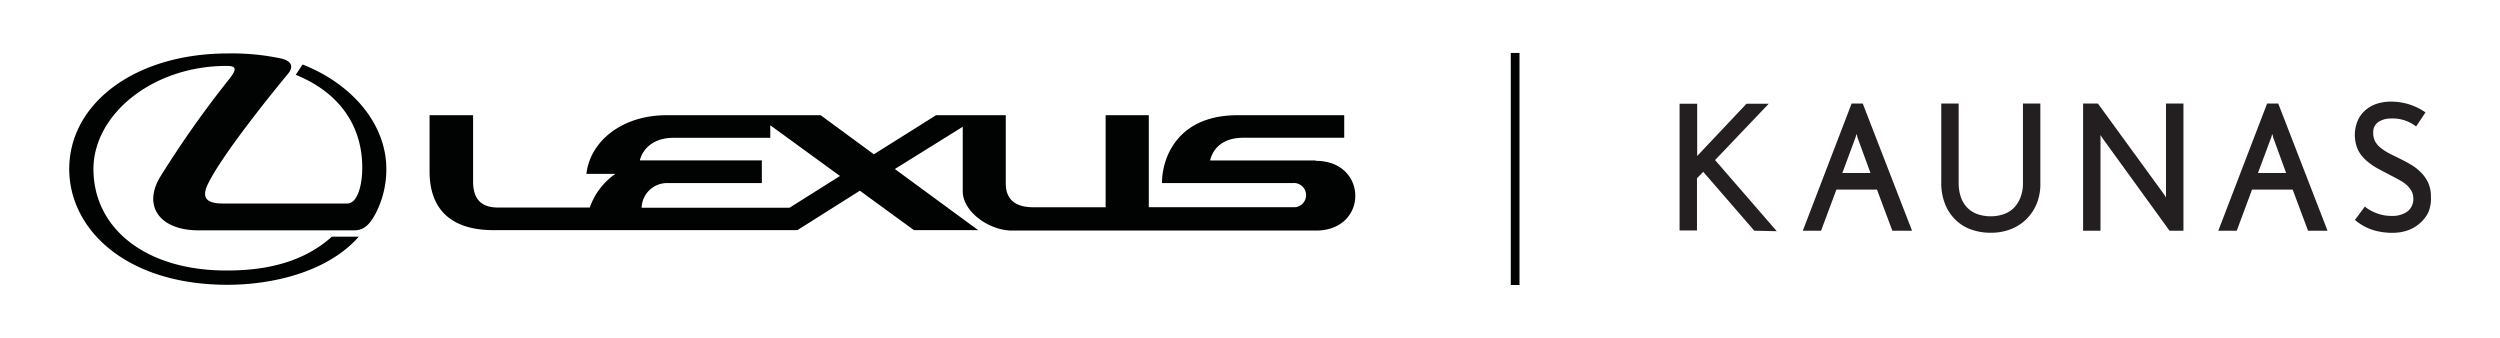 <svg id="Layer_1" data-name="Layer 1" xmlns="http://www.w3.org/2000/svg" viewBox="0 0 355 48"><defs><style>.cls-1{fill:#010202;}.cls-2{fill:#231f20;}</style></defs><g id="Layer_1-2" data-name="Layer 1-2"><rect class="cls-1" x="214.53" y="7.52" width="1.24" height="32.95"/><path class="cls-1" d="M43,9.11l-1,1.51c6.72,2.75,9.44,7.78,9.44,13.16,0,2.68-.73,5.12-2.14,5.12H31.64c-2.4,0-3.12-.86-2-3,1.93-3.8,7.71-11.13,11.27-15.44.52-.65.94-1.65-.93-2.14a33.61,33.61,0,0,0-7.62-.73C19.07,7.59,9.83,14.76,9.83,24c0,8.51,8,16.44,22.47,16.44,6.38,0,14.21-1.8,18.65-6.83H47.12c-4.33,3.91-10,4.8-14.85,4.8-11.6.05-19-6-19-14.41,0-7.71,8.35-14.64,18.89-14.64,1.24,0,1.67.28.34,1.93a145.52,145.52,0,0,0-9.78,13.87c-2.47,4.16,0,7.55,5.5,7.55H50.29c1.37,0,2.14-.78,2.94-2.19A13.58,13.58,0,0,0,54.86,24c0-6.27-4.7-12-11.88-14.84"/><path class="cls-1" d="M186.83,22.79h-15c.48-1.92,2-3.23,4.75-3.23h14.3v-3.2H175.74C167.08,16.36,165,22.54,165,26h18.55a1.72,1.72,0,1,1,.37,3.42,1.31,1.31,0,0,1-.28,0H163.13V16.36H157V29.43H146.72c-2.75,0-3.9-1.31-3.9-3.35V16.36h-9.9l-8.83,5.55-7.56-5.55H94.64c-6.33,0-10.85,3.71-11.37,8.33h4.12a9.61,9.61,0,0,0-3.64,4.78h-13c-2.47,0-3.57-1.24-3.57-3.71v-9.4H61v8c0,5.11,2.79,8.32,9.06,8.32h43.17l8.87-5.6,7.68,5.6h9.12L127.07,24,136.71,18v9.18c0,2.85,3.71,5.56,7,5.56h43.15c7.49,0,7.42-9.9,0-9.9m-74.75,6.66h-21A3.61,3.61,0,0,1,94.9,26l.28,0h13V22.78H90.86c.29-1.33,1.64-3.21,4.76-3.21h13.76V17.79l9.9,7.2Z"/><path class="cls-2" d="M249.11,32.76l-7.25-8.36-.89.91v7.42H238.5v-18H241v7.42l7-7.42h3.16l-7.62,8,8.76,10.1Z"/><path class="cls-2" d="M268.71,32.76l-2.18-5.84h-5.76l-2.18,5.84H256l6.93-18.06h1.58l7,18.06Zm-4.95-13.24a1.46,1.46,0,0,0-.15-.49,4.05,4.05,0,0,1-.12.47l-1.88,5.07h4Z"/><path class="cls-2" d="M289.24,28.86a6.77,6.77,0,0,1-1.48,2.25,6.57,6.57,0,0,1-2.24,1.44,7.71,7.71,0,0,1-2.81.5,8,8,0,0,1-2.86-.48,6,6,0,0,1-2.22-1.41,6.36,6.36,0,0,1-1.45-2.24,8,8,0,0,1-.52-3V14.7h2.47V25.92a6,6,0,0,0,.37,2.22,3.91,3.91,0,0,0,1,1.49,3.86,3.86,0,0,0,1.46.83,5.89,5.89,0,0,0,3.43,0,4,4,0,0,0,1.48-.84,4.55,4.55,0,0,0,1-1.49,5.58,5.58,0,0,0,.39-2.21V14.7h2.47V25.93A7.54,7.54,0,0,1,289.24,28.86Z"/><path class="cls-2" d="M308.07,32.76l-9.48-13.09-.32-.49V32.76H295.8V14.7h2.1l9.35,12.84a3,3,0,0,1,.32.52q0-.3,0-.6V14.7h2.48V32.76Z"/><path class="cls-2" d="M327.74,32.76l-2.18-5.84h-5.77l-2.17,5.84H315l6.93-18.06h1.58l7,18.06Zm-4.95-13.24a1.46,1.46,0,0,0-.15-.49,4.05,4.05,0,0,1-.12.47l-1.89,5.07h4Z"/><path class="cls-2" d="M344.83,30.14a4.93,4.93,0,0,1-1.24,1.59,5.15,5.15,0,0,1-1.75,1,6.51,6.51,0,0,1-2.14.33,9.21,9.21,0,0,1-2.71-.39,7.43,7.43,0,0,1-2.59-1.44l1.41-1.9a5.1,5.1,0,0,0,.83.57,8.86,8.86,0,0,0,.95.42,7.13,7.13,0,0,0,1,.26,6.35,6.35,0,0,0,1,.08,3.69,3.69,0,0,0,2.24-.61,2.21,2.21,0,0,0,.86-1.91,2.18,2.18,0,0,0-.25-1,3.55,3.55,0,0,0-.66-.84,5.14,5.14,0,0,0-1-.7c-.37-.22-.76-.42-1.15-.62l-1.9-1a8.7,8.7,0,0,1-1.67-1.15,4.92,4.92,0,0,1-1.23-1.56,5.23,5.23,0,0,1-.09-4,4.25,4.25,0,0,1,1-1.49,4.74,4.74,0,0,1,1.63-1,6.47,6.47,0,0,1,2.18-.35,8.51,8.51,0,0,1,4.87,1.53l-1.33,2a5.4,5.4,0,0,0-3.57-1.13,3.14,3.14,0,0,0-1.83.52A1.74,1.74,0,0,0,337,18.9a2.53,2.53,0,0,0,.3,1.24,3.28,3.28,0,0,0,.85.93,8.19,8.19,0,0,0,1.23.77l1.56.77c.51.25,1,.53,1.52.83a6.85,6.85,0,0,1,1.36,1.09,5.13,5.13,0,0,1,1,1.46,4.73,4.73,0,0,1,.37,2A4.93,4.93,0,0,1,344.83,30.14Z"/></g></svg>